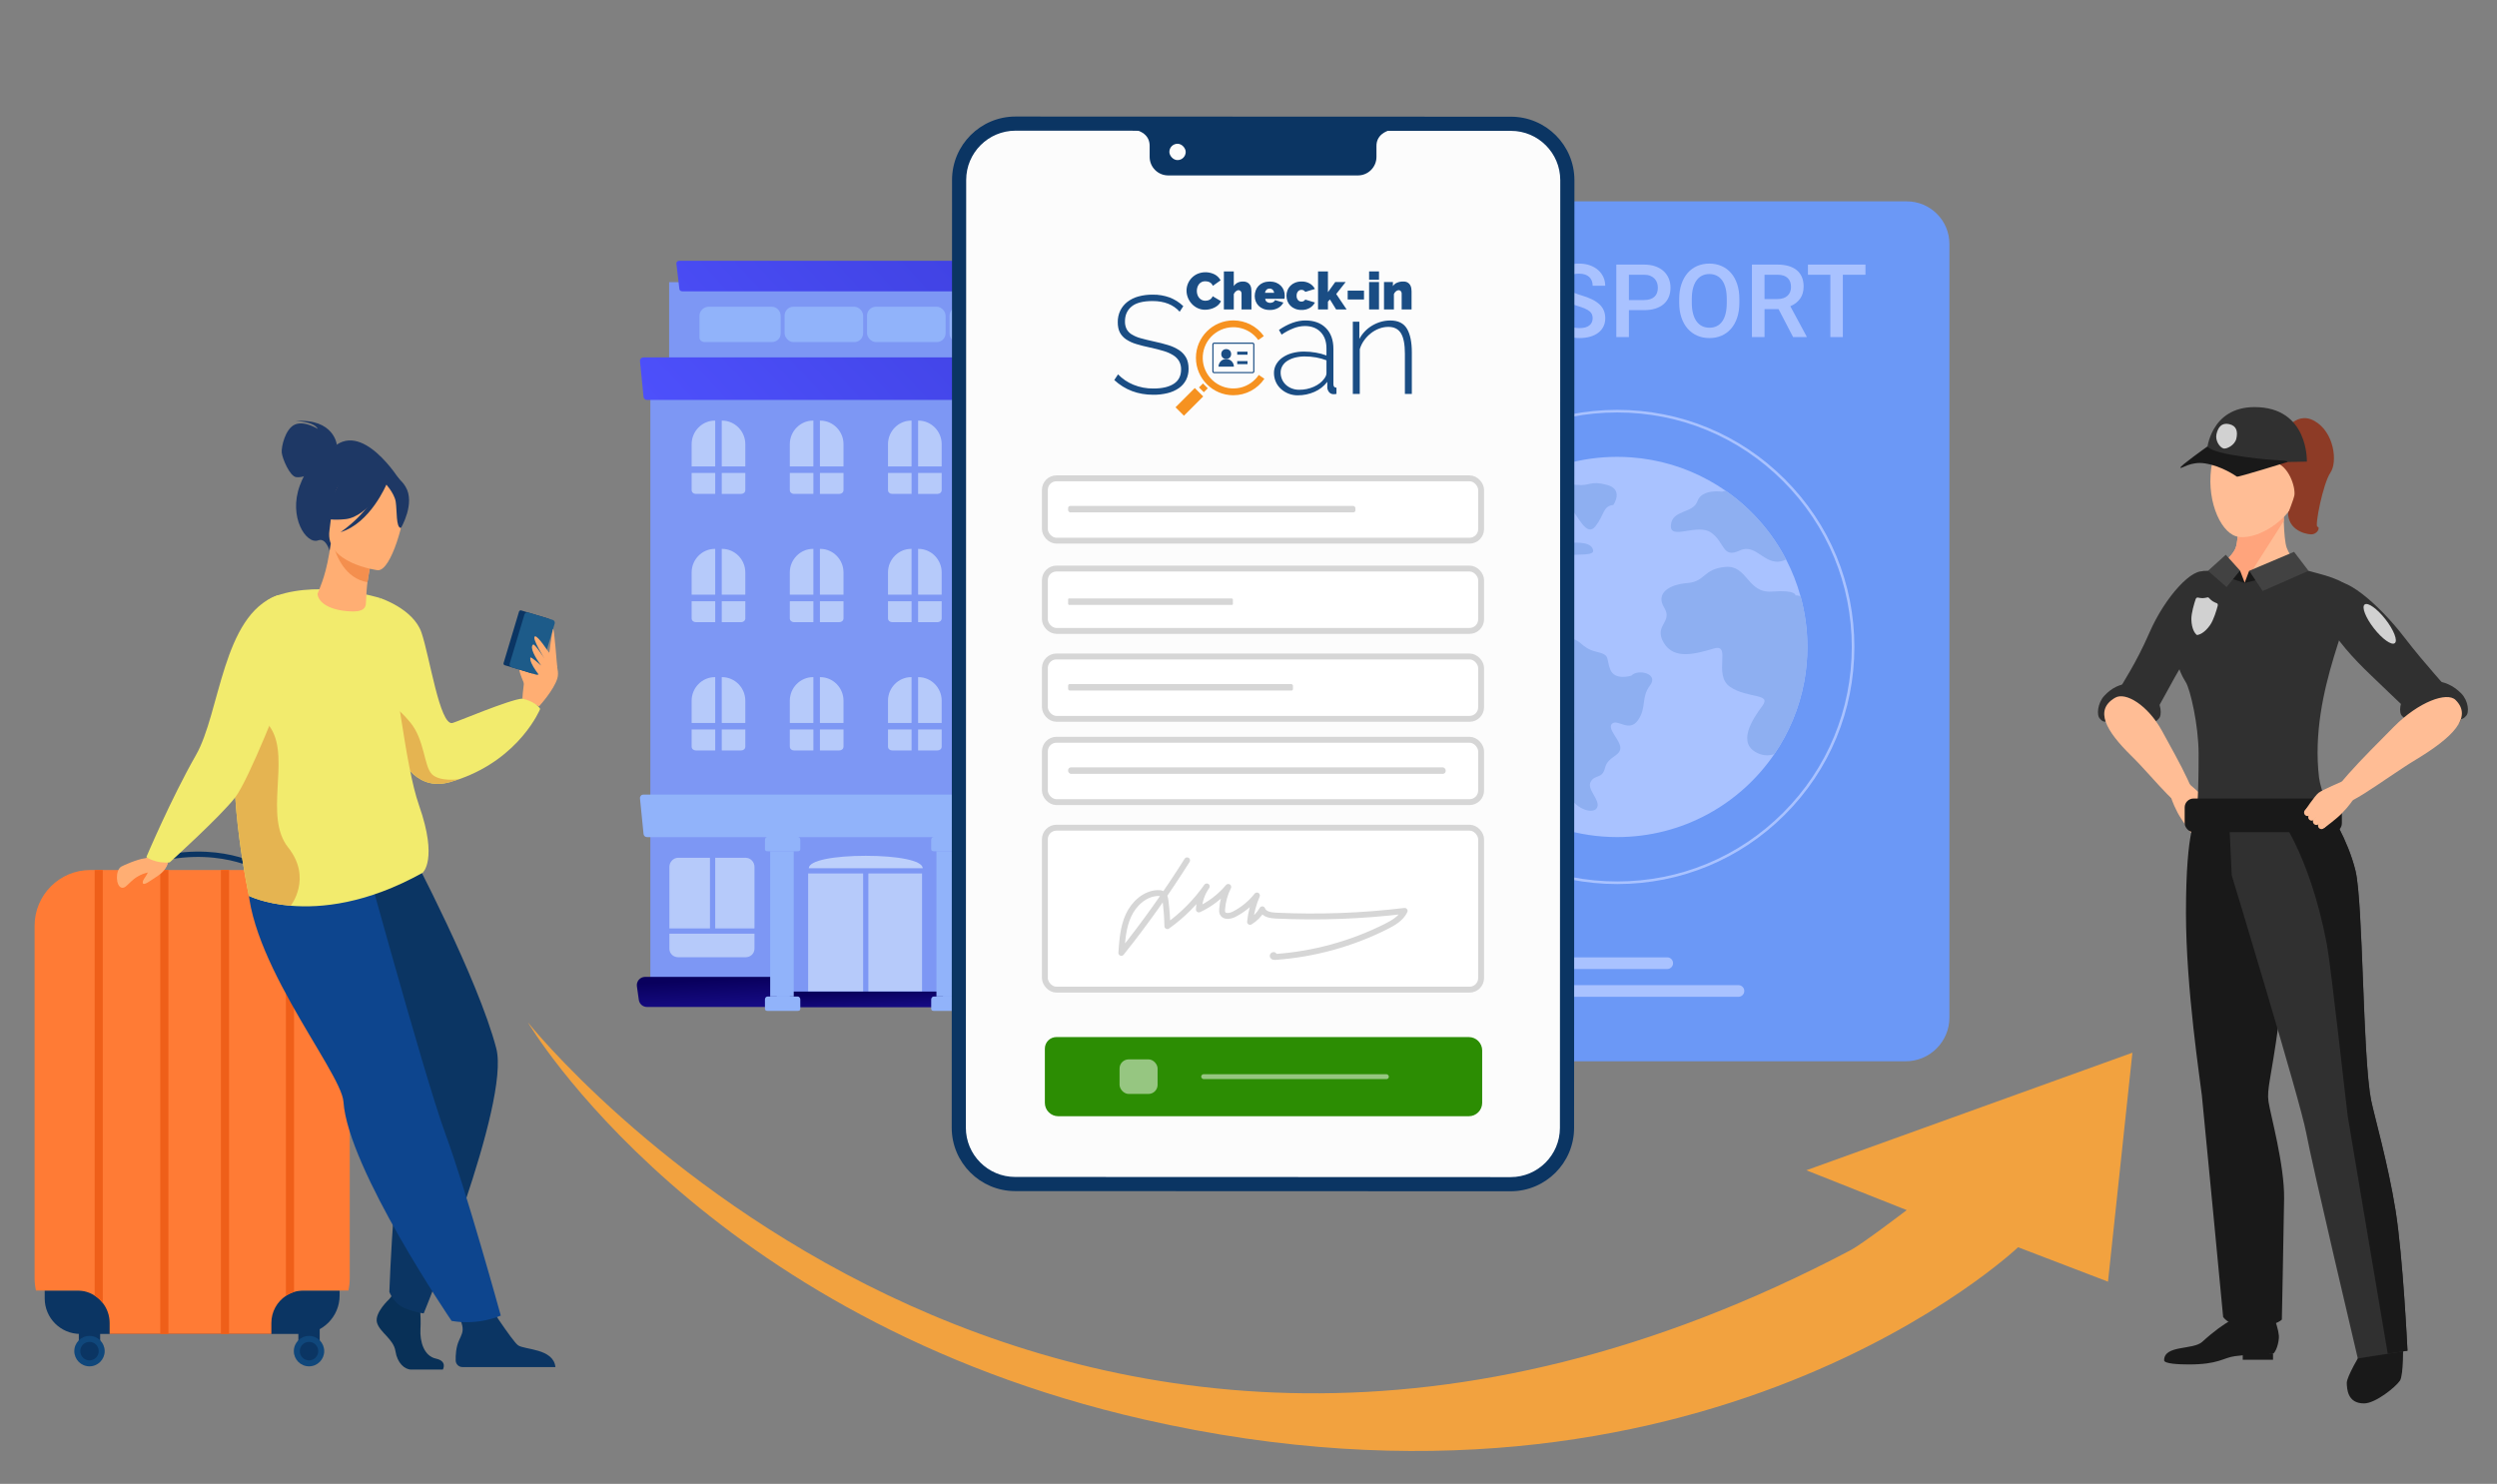 <?xml version="1.0" encoding="UTF-8"?><svg id="Capa_1" xmlns="http://www.w3.org/2000/svg" xmlns:xlink="http://www.w3.org/1999/xlink" viewBox="0 0 424 252"><rect x="0" y="0" width="424" height="252" fill="#808080" stroke="none"/><defs><style>.cls-1{fill:#6b98f6;}.cls-2{fill:#2c8d03;}.cls-3{fill:#083057;}.cls-4,.cls-5{fill:#fff;}.cls-4,.cls-6{stroke:#d6d6d6;}.cls-4,.cls-7{stroke-miterlimit:10;}.cls-8{fill:#91b3fa;}.cls-9{fill:#8eaff1;}.cls-10{fill:#1e3865;}.cls-11{fill:#f2eb6d;}.cls-12{fill:url(#linear-gradient-5);}.cls-13{fill:url(#linear-gradient-4);}.cls-14{fill:url(#linear-gradient-3);}.cls-15{fill:url(#linear-gradient-2);}.cls-16,.cls-17{fill:#bdd0fb;}.cls-18{fill:#1d5b89;}.cls-19{fill:#ff7b35;}.cls-20{fill:url(#linear-gradient);}.cls-5{opacity:.5;}.cls-21{fill:#e5b451;}.cls-22{fill:#10477b;}.cls-23{fill:#ef5f19;}.cls-24{fill:#f2a23f;}.cls-25{fill:#f69220;}.cls-26{fill:#303030;}.cls-27{fill:#8d3b26;}.cls-28{fill:#7d97f4;}.cls-29{fill:#ffae73;}.cls-6{fill:none;stroke-linecap:round;stroke-linejoin:round;}.cls-30{fill:#ffa47c;}.cls-31{fill:#1a4d84;}.cls-17{opacity:.9;}.cls-32{fill:#0d458e;}.cls-33{fill:#424242;}.cls-7{fill:#d6d6d6;stroke:#fff;}.cls-34{fill:#0b3563;}.cls-35{fill:#f48f4e;}.cls-36{fill:#fcfcfc;}.cls-37{fill:#191919;}.cls-38{fill:#a9c2ff;}.cls-39{fill:#d1d1d1;}.cls-40{fill:#ffbd95;}</style><linearGradient id="linear-gradient" x1="167.962" y1="45.082" x2="118.52" y2="90.455" gradientUnits="userSpaceOnUse"><stop offset="0" stop-color="#4042e2"/><stop offset="1" stop-color="#4f52ff"/></linearGradient><linearGradient id="linear-gradient-2" x1="159.329" y1="35.675" x2="109.887" y2="81.048" xlink:href="#linear-gradient"/><linearGradient id="linear-gradient-3" x1="119.932" y1="166.432" x2="120.253" y2="172.813" gradientUnits="userSpaceOnUse"><stop offset="0" stop-color="#09005d"/><stop offset="1" stop-color="#1a0f91"/></linearGradient><linearGradient id="linear-gradient-4" x1="173.806" y1="166.373" x2="174.126" y2="172.723" xlink:href="#linear-gradient-3"/><linearGradient id="linear-gradient-5" x1="147.053" y1="168.415" x2="147.257" y2="172.479" xlink:href="#linear-gradient-3"/></defs><path class="cls-1" d="M218.054,34.195h105.727c3.994,0,7.237,3.243,7.237,7.237v131.376c0,4.1-3.328,7.428-7.428,7.428h-105.535V34.195h0Z"/><path class="cls-38" d="M234.605,52.671v4.575h-2.139v-12.312h4.71c.716,0,1.352.097,1.907.292.555.195,1.024.467,1.408.816.383.35.675.764.875,1.243.2.479.3,1.001.3,1.564,0,.597-.1,1.133-.3,1.607-.2.474-.492.874-.875,1.201-.383.327-.853.578-1.408.752-.555.175-1.191.262-1.907.262h-2.57ZM234.605,50.954h2.57c.411,0,.765-.051,1.061-.152.296-.102.54-.245.731-.431.192-.186.331-.407.419-.664.087-.256.131-.537.131-.841,0-.287-.044-.564-.131-.829-.087-.265-.227-.5-.419-.706-.192-.206-.435-.369-.731-.49-.296-.121-.65-.182-1.061-.182h-2.57v4.296Z"/><path class="cls-38" d="M248.921,54.379h-4.769l-.998,2.867h-2.224l4.651-12.312h1.92l4.659,12.312h-2.232l-1.006-2.867ZM244.752,52.654h3.568l-1.784-5.107-1.784,5.107Z"/><path class="cls-38" d="M259.989,54.075c0-.248-.037-.469-.11-.664-.073-.195-.207-.373-.402-.537-.194-.163-.462-.32-.803-.469-.341-.149-.779-.306-1.315-.469-.586-.175-1.128-.375-1.623-.6-.496-.225-.923-.487-1.281-.786-.358-.299-.638-.643-.841-1.032-.203-.389-.304-.834-.304-1.336,0-.496.106-.953.317-1.37.211-.417.509-.778.892-1.082.383-.304.843-.541,1.378-.71.535-.169,1.127-.254,1.776-.254.693,0,1.316.1,1.869.3.552.2,1.019.472,1.399.816.381.344.672.743.875,1.196.203.454.304.937.304,1.45h-2.131c0-.299-.046-.574-.14-.825-.093-.251-.235-.468-.427-.651-.192-.183-.434-.325-.727-.427-.293-.102-.64-.152-1.04-.152-.378,0-.705.042-.981.127-.276.084-.506.203-.689.355-.183.152-.319.333-.406.541-.087.209-.131.434-.131.676,0,.456.216.837.647,1.142.431.304,1.089.586,1.975.845.693.203,1.294.429,1.801.677.507.248.929.528,1.264.841.335.313.585.665.748,1.057.163.392.245.833.245,1.323,0,.519-.103.985-.309,1.399-.206.414-.499.767-.879,1.057s-.841.513-1.383.668c-.541.155-1.144.233-1.81.233-.592,0-1.175-.08-1.75-.241-.575-.161-1.091-.403-1.548-.727s-.824-.728-1.104-1.214c-.279-.485-.419-1.054-.419-1.708h2.139c0,.389.069.723.207,1.002.138.279.327.507.567.685.24.178.523.307.85.389.327.082.679.123,1.057.123.744,0,1.304-.151,1.678-.452.375-.302.562-.701.562-1.197Z"/><path class="cls-38" d="M270.441,54.075c0-.248-.037-.469-.11-.664-.073-.195-.207-.373-.402-.537-.195-.163-.462-.32-.803-.469-.341-.149-.779-.306-1.315-.469-.586-.175-1.127-.375-1.623-.6-.496-.225-.923-.487-1.281-.786-.358-.299-.638-.643-.841-1.032-.203-.389-.304-.834-.304-1.336,0-.496.106-.953.317-1.37.211-.417.509-.778.892-1.082.383-.304.843-.541,1.378-.71.535-.169,1.127-.254,1.776-.254.693,0,1.316.1,1.869.3.552.2,1.019.472,1.4.816.381.344.672.743.875,1.196.203.454.304.937.304,1.45h-2.131c0-.299-.046-.574-.14-.825-.093-.251-.235-.468-.427-.651-.192-.183-.434-.325-.727-.427-.293-.102-.64-.152-1.04-.152-.378,0-.705.042-.981.127-.276.084-.506.203-.689.355-.183.152-.319.333-.406.541-.087.209-.131.434-.131.676,0,.456.216.837.647,1.142.431.304,1.089.586,1.974.845.693.203,1.294.429,1.801.677.508.248.929.528,1.264.841.335.313.585.665.748,1.057.163.392.245.833.245,1.323,0,.519-.103.985-.309,1.399-.206.414-.499.767-.879,1.057s-.841.513-1.383.668c-.541.155-1.144.233-1.81.233-.592,0-1.175-.08-1.75-.241-.575-.161-1.091-.403-1.548-.727-.457-.324-.824-.728-1.104-1.214-.279-.485-.419-1.054-.419-1.708h2.139c0,.389.069.723.207,1.002.138.279.327.507.566.685.239.178.523.307.85.389.327.082.679.123,1.057.123.744,0,1.304-.151,1.679-.452.375-.302.562-.701.562-1.197Z"/><path class="cls-38" d="M276.597,52.671v4.575h-2.139v-12.312h4.71c.716,0,1.351.097,1.907.292.555.195,1.024.467,1.408.816.383.35.675.764.875,1.243.2.479.3,1.001.3,1.564,0,.597-.1,1.133-.3,1.607-.2.474-.492.874-.875,1.201-.384.327-.853.578-1.408.752-.555.175-1.191.262-1.907.262h-2.571ZM276.597,50.954h2.571c.411,0,.765-.051,1.061-.152.296-.102.54-.245.731-.431.192-.186.331-.407.419-.664.087-.256.131-.537.131-.841,0-.287-.044-.564-.131-.829-.087-.265-.227-.5-.419-.706-.192-.206-.436-.369-.731-.49-.296-.121-.65-.182-1.061-.182h-2.571v4.296Z"/><path class="cls-38" d="M295.352,51.411c0,.936-.123,1.774-.368,2.516-.245.741-.591,1.37-1.036,1.886-.445.516-.981.912-1.607,1.188-.626.276-1.319.414-2.08.414-.755,0-1.446-.138-2.072-.414-.626-.276-1.166-.672-1.619-1.188-.454-.516-.806-1.144-1.057-1.886-.251-.741-.376-1.58-.376-2.516v-.626c0-.936.125-1.776.376-2.52.251-.744.6-1.375,1.049-1.894.448-.519.985-.916,1.611-1.192.626-.276,1.316-.414,2.072-.414.761,0,1.456.138,2.084.414.628.276,1.167.674,1.615,1.192.448.519.795,1.15,1.04,1.894.245.744.368,1.584.368,2.52v.626ZM293.212,50.768c0-.688-.066-1.295-.199-1.822-.132-.527-.326-.968-.579-1.323-.254-.355-.565-.624-.934-.808-.369-.183-.788-.275-1.256-.275-.457,0-.868.092-1.235.275-.366.183-.678.452-.934.808-.257.355-.454.796-.592,1.323-.138.527-.207,1.134-.207,1.822v.643c0,.688.069,1.297.207,1.826.138.53.337.974.596,1.332.259.358.574.629.943.812.369.183.782.275,1.239.275.947,0,1.676-.361,2.186-1.082.51-.721.765-1.776.765-3.162v-.643Z"/><path class="cls-38" d="M302.007,52.502h-2.384v4.744h-2.139v-12.312h4.329c.705,0,1.333.08,1.886.241.552.161,1.019.397,1.399.71.38.313.669.701.867,1.163.197.462.296.998.296,1.606,0,.823-.199,1.512-.596,2.068-.398.555-.951.982-1.662,1.281l2.765,5.133v.11h-2.292l-2.469-4.744ZM299.622,50.785h2.199c.383,0,.719-.051,1.006-.152.287-.102.527-.242.719-.423s.335-.395.431-.643c.096-.248.144-.521.144-.82,0-.316-.045-.602-.135-.858-.09-.257-.228-.476-.414-.66-.186-.183-.424-.324-.715-.423-.29-.098-.638-.148-1.044-.148h-2.19v4.127Z"/><path class="cls-38" d="M316.762,46.659h-3.839v10.587h-2.122v-10.587h-3.805v-1.725h9.767v1.725Z"/><path class="cls-38" d="M283.102,164.565h-16.976c-.547,0-.99-.443-.99-.99h0c0-.547.443-.99.99-.99h16.976c.547,0,.99.443.99.99h0c0,.547-.443.99-.99.99Z"/><path class="cls-38" d="M295.198,169.284h-41.169c-.547,0-.99-.443-.99-.99h0c0-.547.443-.99.99-.99h41.169c.547,0,.99.443.99.99h0c0,.547-.443.99-.99.99Z"/><path class="cls-38" d="M274.614,150.138c-10.756,0-20.867-4.188-28.473-11.794-7.605-7.605-11.794-17.717-11.794-28.473s4.188-20.867,11.794-28.473c7.605-7.605,17.717-11.794,28.473-11.794s20.868,4.188,28.473,11.794c7.605,7.606,11.794,17.717,11.794,28.473s-4.188,20.868-11.794,28.473c-7.605,7.606-17.717,11.794-28.473,11.794ZM274.614,70.047c-10.637,0-20.638,4.142-28.16,11.664-7.522,7.522-11.664,17.522-11.664,28.16s4.142,20.638,11.664,28.16c7.522,7.522,17.522,11.664,28.16,11.664s20.638-4.142,28.16-11.664c7.522-7.522,11.664-17.522,11.664-28.16s-4.142-20.638-11.664-28.16c-7.522-7.522-17.522-11.664-28.16-11.664Z"/><path class="cls-38" d="M306.9,109.872c0,1.984-.179,3.928-.522,5.816-.825,4.529-2.593,8.727-5.096,12.387-5.814,8.503-15.59,14.084-26.669,14.084-13.179,0-24.514-7.895-29.531-19.215-.662-1.491-1.214-3.042-1.644-4.643-.726-2.686-1.113-5.513-1.113-8.428,0-2.358.253-4.658.733-6.87.005-.026.011-.05.016-.076,1.342-6.12,4.419-11.588,8.69-15.865,1.211-1.214,2.519-2.332,3.912-3.342.664-.482,1.348-.939,2.049-1.369,4.912-3.023,10.695-4.765,16.888-4.765.821,0,1.635.03,2.44.092,1.137.084,2.256.227,3.356.427,4.632.839,8.917,2.667,12.634,5.257h.002c2.316,1.612,4.41,3.519,6.228,5.669.955,1.129,1.834,2.324,2.628,3.579.494.781.957,1.583,1.385,2.408,1.029,1.981,1.857,4.083,2.461,6.278.75,2.731,1.152,5.609,1.152,8.579Z"/><path class="cls-9" d="M263.645,95.419c-1.288,2.04.538,5.584-3.327,4.617-3.865-.966-6.228-1.396-6.442.75-.216,2.148,2.899,2.148,2.899,4.403,0,2.255-1.396,3-3.543,1.929-2.148-1.071-2.765-2.628-5.262-1.662-2.496.966-3.946.322-4.509-1.611-.1-.34-.238-.615-.401-.845.005-.026.011-.05.016-.076,1.342-6.12,4.419-11.588,8.69-15.865,1.211-1.214,2.519-2.332,3.912-3.342.664-.482,1.348-.939,2.049-1.369,1.007.037,2.21.419,3.236,1.688,2.255,2.793,3.757,1.396,3.221,4.617-.538,3.221.322,3.651,2.147,3.543,1.825-.108,3.973-.108,4.187,1.288.214,1.396-5.584-.108-6.872,1.933Z"/><path class="cls-9" d="M277.012,114.745s-2.845.913-3.597-1.074c-.752-1.986.107-2.416-2.416-3.006-2.523-.59-2.738-2.308-4.348-2.094-1.61.215-.805.859-2.684,2.255-1.879,1.396-3.597.751-3.543,3.328.054,2.577,2.845,2.98,3.409,4.67.564,1.691-.403,2.416.805,3.704,1.208,1.288,3.463.725,2.416,2.496-1.047,1.772-2.657,3.141-1.852,5.878.805,2.738.242,2.899,1.611,4.831,1.369,1.933,4.026,2.577,4.429,1.288.403-1.288-1.852-2.979-1.127-4.268.725-1.288,1.933-.403,2.416-2.335.483-1.933,2.443-1.933,2.604-3.275.161-1.342-2.362-3.382-1.396-4.241.966-.859,2.899,1.557,4.402-.591,1.503-2.147.483-3.865,2.04-5.905,1.557-2.04-2.094-2.845-3.167-1.664Z"/><path class="cls-9" d="M306.9,109.872c0,1.984-.179,3.928-.522,5.816-.825,4.529-2.593,8.727-5.096,12.387-.854.28-1.725.274-2.582-.069-4.026-1.61-1.047-5.959.564-8.133,1.611-2.174-2.496-1.208-5.476-3.221-2.979-2.013.322-7.409-2.738-6.523-3.06.886-6.764,2.013-8.536-.966-1.772-2.98,1.611-3.463.081-5.959s.886-3.946,3.946-4.187c3.06-.242,2.657-2.416,6.442-2.738,3.785-.322,3.704,4.509,7.892,4.187,4.187-.322,3.999.644,3.999.644.301-.008.594.055.875.184.75,2.731,1.152,5.609,1.152,8.579Z"/><path class="cls-9" d="M303.288,95.015c-3.482,1.694-4.88-2.913-7.856-1.528-3,1.396-2.475-1.288-4.836-3.007-2.363-1.717-7.086,1.396-6.872-1.288.214-2.683,3.757-1.933,4.509-4.079.752-2.147,4.187-1.611,4.187-1.611.195-.074.404-.122.625-.142,0,0,0-.002.002,0,2.316,1.612,4.41,3.519,6.228,5.669.955,1.129,1.834,2.324,2.628,3.579.494.781.957,1.583,1.385,2.408Z"/><path class="cls-9" d="M273.952,85.756s1.825-2.633-1.074-3.41c-2.899-.777-2.845.24-5.1,0-2.255-.24-3.141,1.505-1.449,3.41,1.691,1.906,3.06,5.563,4.59,3.614,1.53-1.95,1.235-3.426,3.033-3.614Z"/><path class="cls-26" d="M358.95,121.751c1.559-1.699,3.684-1.699,5.244,0,.65.676,1.532,1.123,2.132.559l.241-.26c.602-.55.411-2.633-.728-3.87-2.538-2.765-5.996-2.765-8.534,0-1.139,1.237-1.33,3.32-.728,3.87.08.087.161.173.241.26.6.565,1.482.117,2.132-.559Z"/><path class="cls-40" d="M372.7,141.455l.003-.001c.287-.152.398-.51.247-.797l-1.179-2.238c-.152-.289-.513-.4-.803-.247l-.003.002c-.287.152-.398.511-.247.797l1.179,2.238c.152.289.513.4.802.247Z"/><path class="cls-40" d="M373.731,141.032l.003-.001c.287-.152.398-.51.247-.797l-1.179-2.238c-.152-.289-.513-.4-.803-.247l-.003.001c-.287.152-.398.511-.247.797l1.179,2.238c.152.289.513.4.802.247Z"/><path class="cls-40" d="M374.71,140.561l.003-.001c.287-.152.398-.51.247-.797l-1.179-2.238c-.152-.289-.514-.4-.803-.247l-.003.001c-.287.152-.398.51-.247.797l1.18,2.238c.152.289.513.4.802.247Z"/><path class="cls-40" d="M375.61,140.017l.003-.001c.287-.152.398-.51.247-.797l-1.179-2.238c-.152-.289-.514-.4-.803-.247l-.003.002c-.287.152-.398.51-.247.797l1.179,2.238c.153.289.514.4.803.247Z"/><path class="cls-40" d="M371.199,132.683s2.864,2.394,3.331,3.065c.467.67,1.393,3.726,1.393,3.726,0,0-1.396-.361-1.992.067-.596.427-2.032,1.671-2.032,1.671,0,0-1.513-2.02-2.116-3.162-.933-1.766-1.191-2.853-1.191-2.853l2.607-2.513Z"/><path class="cls-27" d="M387.445,73.965s2.177-4.376,5.556-2.477c3.378,1.899,3.955,6.987,2.709,8.795-1.247,1.808-2.702,9.148-2.198,9.181.504.033.047,1.312-1.089,1.283-1.135-.029-4.42-.905-3.838-4.526.582-3.621-.693-6.203-.693-6.203l-.447-6.053Z"/><path class="cls-26" d="M374.472,97.142c-2.032-.98-6.807,4.141-9.487,10.298-4.659,10.702-8.513,11.985-4.586,14.676,4.869,3.337,5.392-1.673,10.71-10.164,4.157-6.639,7.572-12.782,3.364-14.81Z"/><path class="cls-26" d="M399.159,100.251c-.838-1.883-5.176-2.718-7.163-3.308-2.03-.603-8.034-.809-8.034-.809,0,0-7.726.897-9.783.821-.869-.032-2.316,3.893-2.652,4.783-1.881,4.999-3.352,9.425-.372,14.12.759,1.197,2.177,7.299,2.177,12.186,0,2.035.023,9.856-.75,13.731,4.735,0,6.645.457,11.38.457h13.259c-1.464-3.807-3.192-8.14-3.435-10.161-1.789-14.91,6.641-28.974,5.374-31.821Z"/><path class="cls-40" d="M388.303,93.059c-.609-1.578-.548-7.525-.548-7.525h-7.587s.061,5.947-.548,7.525c-.609,1.578-3.025,3.486-3.025,3.486l4.538,2.378,9.098-2.79s-1.319-1.497-1.928-3.075Z"/><path class="cls-30" d="M387.793,88.476c-.052-1.586-.039-2.942-.039-2.942h-7.588s.061,5.947-.548,7.525c-.609,1.578-3.692,3.884-3.692,3.884l5.205,1.981,6.661-10.444 0-.004Z"/><path class="cls-40" d="M390.638,83.148c-1.734,5.686-8.031,8.813-10.943,7.93-2.834-.859-5.255-6.673-4.046-12.578,1.192-5.823,5.757-8.469,10.066-7.162,4.309,1.306,6.657,6.124,4.923,11.81Z"/><path class="cls-27" d="M380.748,74.761c.414,1.716,1.894,2.926,5.402,3.701,2.512.555,3.667,4.293,3.444,5.681-.085.531-1.05,3.009-1.05,3.009,0,0,6.181-4.489,2.216-11.861-3.965-7.372-10.471-4.395-10.592-3.882-.121.513.38,2.525.579,3.352Z"/><path class="cls-27" d="M382.389,73.604s-.334,2.438-2.484,2.639c-2.151.201-4.397,1.656-4.397,1.656,0,0,.395-5.835,4.661-6.49s2.22,2.195,2.22,2.195Z"/><polygon class="cls-37" points="380.366 96.902 381.187 99.041 376.921 97.595 380.366 96.902"/><polygon class="cls-37" points="381.128 99.021 381.918 96.943 384.372 98.195 381.128 99.021"/><polygon class="cls-33" points="381.918 96.943 384.213 100.37 391.995 96.943 389.538 93.716 381.918 96.943"/><polygon class="cls-33" points="374.923 96.943 377.947 94.215 380.366 96.902 378.081 99.699 374.923 96.943"/><path class="cls-26" d="M395.785,99.052c1.992-1.606,7.961,3.322,12.448,9.147,7.8,10.125,12.034,12.098,8.736,15.22-2.993,2.833-6.377-1.132-14.35-8.718-6.233-5.931-10.96-12.324-6.834-15.649Z"/><path class="cls-37" d="M400.774,229.979s-2.315,3.869-2.282,4.888c.031.954.086,3.504,2.965,3.47,1.905-.022,5.279-2.716,6.059-3.856.64-.936.54-6.239.54-6.239l-7.282,1.737Z"/><rect class="cls-37" x="380.827" y="229.967" width="5.143" height=".957" transform="translate(766.796 460.891) rotate(180)"/><path class="cls-37" d="M385.767,223.227c.673.941,1.129,2.762,1.196,3.6.08,1.01-.524,3.14-1.19,3.14-1.944,0-4.269.079-6.274.348-2.006.269-2.755,1.419-7.884,1.407-1.497-.003-4.137-.093-4.137-.704,0-2.648,4.92-1.707,6.481-3.142,3.949-3.63,6.58-4.507,6.58-4.507,0,0,5.089-.336,5.227-.142Z"/><path class="cls-37" d="M382.577,138.179s8.256,8.228,8.634,11.814c.377,3.586-3.099,15.064-4.328,24.092-1.23,9.028-1.991,10.853-1.684,12.985.307,2.131,2.734,10.76,2.651,16.514-.098,6.705-.382,20.516-.382,20.516,0,0-1.158,1.332-5.789,1.31-2.982-.014-4.18-1.738-4.18-1.738,0,0-3.237-34.094-3.614-37.636-.244-2.291-2.7-18.094-2.7-30.999,0-14.996,1.804-15.717,1.802-17.432l9.59.574Z"/><path class="cls-26" d="M395.433,137.605s3.229,4.886,4.539,10.277c1.31,5.391,1.203,31.404,2.664,39.031.501,2.617,2.863,10.703,4.134,18.629,1.271,7.926,2.03,23.844,2.03,23.844l-8.435,1.314s-7.815-33.111-8.772-38.358c-.956-5.247-12.634-43.688-12.634-43.688l-.516-11.048h16.989Z"/><path class="cls-37" d="M395.117,160.406c.684,3.609,3.342,27.834,3.545,29.206.198,1.34,6.497,38.575,6.789,40.295l3.351-.522s-.759-15.918-2.03-23.844c-1.271-7.926-3.586-16.021-4.134-18.629-1.461-6.941-1.355-33.64-2.664-39.031-1.31-5.391-4.539-10.277-4.539-10.277l-8.915.27s5.591,6.665,8.599,22.531Z"/><path class="cls-40" d="M359.182,118.481c1.754-1.003,5.53,1.252,7.956,5.685,2.796,5.109,6.957,12.352,5.359,13.185-2.181,1.137-6.316-4.796-10.579-8.98-4.318-4.239-6.37-7.813-2.737-9.889Z"/><rect class="cls-37" x="370.968" y="135.611" width="26.692" height="5.715" rx="1.514" ry="1.514" transform="translate(768.627 276.937) rotate(180)"/><path class="cls-26" d="M391.715,78.395s.331-9.258-8.881-9.258c-7.54 0-8.089,7.306-8.089,7.306,0,0,4.25,2.224,9.847,2.099s7.122-.147,7.122-.147Z"/><path class="cls-37" d="M388.437,78.459s-8.384,2.608-8.594,2.491c-.21-.117-2.49-1.778-5.414-2.249-2.466-.398-4.049.982-4.193.732-.144-.25,4.578-3.596,4.578-3.596,0,0,.46.776,4.188,1.418,6.729,1.159,9.377.744,9.436,1.203Z"/><path class="cls-39" d="M379.745,74.475c-.256,1.145-1.663,1.806-2.151,1.697-.638-.142-1.48-1.303-1.224-2.448s.869-1.982,2.151-1.697c1.298.289,1.48,1.303,1.224,2.448Z"/><path class="cls-39" d="M372.829,101.764c.064-.19.217-.312.357-.283.193.04.472.09.723.1.327.013.756-.08.955-.128.069-.017.135.003.184.055.139.149.446.462.726.631.215.129.476.241.659.313.133.052.194.238.142.432-.193.724-.683,2.401-1.297,3.279-.981,1.4-1.882,1.636-2.153,1.676-.055.008-.107-.008-.148-.044-.205-.182-.827-.873-.874-2.58-.029-1.07.486-2.739.725-3.45Z"/><path class="cls-39" d="M405.067,105.183c1.413,1.812,2.118,3.622,1.574,4.044-.543.421-2.129-.706-3.542-2.518-1.413-1.812-2.118-3.622-1.574-4.044.543-.421,2.129.707,3.542,2.518Z"/><path class="cls-26" d="M410.474,121.323c1.685-1.699,3.981-1.699,5.667,0,.702.676,1.656,1.123,2.304.559.087-.087.173-.173.26-.26.65-.55.444-2.633-.787-3.869-2.742-2.766-6.48-2.766-9.222,0-1.231,1.237-1.437,3.32-.787,3.869.087.087.173.173.26.26.649.565,1.602.117,2.304-.559Z"/><path class="cls-40" d="M416.962,118.873c-1.437-1.419-6.243.272-10.489,4.569-4.893,4.953-12.035,11.935-10.696,13.141,1.829,1.647,8.436-3.932,14.498-7.605,6.14-3.72,9.663-7.166,6.687-10.105Z"/><path class="cls-40" d="M393.782,140.641l-.002-.002c-.23-.228-.233-.604-.005-.834l1.779-1.802c.23-.233.608-.235.84-.005l.002.002c.23.228.232.604.005.834l-1.779,1.801c-.23.233-.608.235-.84.005Z"/><path class="cls-40" d="M392.918,139.939l-.002-.002c-.23-.228-.233-.603-.005-.834l1.779-1.801c.23-.232.608-.235.84-.005l.002.002c.231.228.233.604.005.834l-1.779,1.801c-.23.233-.608.235-.84.005Z"/><path class="cls-40" d="M392.119,139.205l-.002-.002c-.231-.228-.233-.603-.005-.834l1.779-1.801c.23-.232.608-.235.84-.005l.002.002c.23.228.233.604.005.834l-1.779,1.801c-.23.233-.608.235-.84.005Z"/><path class="cls-40" d="M391.415,138.425l-.002-.002c-.23-.228-.232-.604-.005-.834l1.779-1.802c.23-.232.608-.234.84-.005l.002.002c.23.228.232.603.005.834l-1.779,1.801c-.23.233-.608.235-.84.005Z"/><path class="cls-40" d="M397.769,132.68s-3.437,1.464-4.079,1.971c-.642.506-2.416,3.164-2.416,3.164,0,0,1.441.058,1.887.639s1.459,2.186,1.459,2.186c0,0,2.035-1.496,2.944-2.415,1.407-1.421,1.97-2.386,1.97-2.386l-1.764-3.159Z"/><rect class="cls-28" x="113.62" y="47.918" width="63.841" height="23.562"/><path class="cls-28" d="M180.464,62.543c-.015-.505-.297-.982-.78-1.319-.483-.337-1.124-.503-1.77-.46l-65.296,4.4c-1.214.082-2.184.872-2.184,1.82v102.114c0,1.009,1.127,1.751,2.424,1.751h68.375c.632,0,1.238-.16,1.68-.512.442-.352.683-.808.668-1.3l-3.117-106.495Z"/><path class="cls-8" d="M184.768,134.941h-75.52c-.164,0-.32.069-.43.191-.11.122-.164.284-.147.447l.606,6.063c.03.297.279.523.578.523h74.914c.321,0,.581-.26.581-.581v-6.063c0-.321-.26-.581-.581-.581Z"/><path class="cls-20" d="M184.768,60.699h-75.52c-.164,0-.32.069-.43.191-.11.122-.164.284-.147.447l.606,6.063c.03.297.279.523.578.523h74.914c.321,0,.581-.26.581-.581v-6.063c0-.321-.26-.581-.581-.581Z"/><path class="cls-15" d="M178.898,44.287h-63.56c-.138,0-.27.05-.362.137-.093.087-.138.204-.124.321l.51,4.353c.025.213.235.375.486.375h63.05c.27,0,.489-.187.489-.417v-4.353c0-.23-.219-.417-.489-.417Z"/><path class="cls-14" d="M109.535,165.903c-.406,0-.791.176-1.057.482-.266.306-.387.712-.33,1.114l.323,2.307c.097.692.689,1.207,1.388,1.207h22.149l-.28-5.109h-22.193Z"/><path class="cls-13" d="M185.538,166.385c-.266-.306-.652-.482-1.057-.482h-22.193l-.28,5.109h22.149c.699,0,1.291-.515,1.388-1.207l.323-2.307c.056-.402-.064-.808-.33-1.114Z"/><path class="cls-17" d="M121.446,71.431h-.056c-2.179,0-3.945,1.815-3.945,3.994v3.785h4.001v-7.78Z"/><path class="cls-17" d="M117.445,80.322v2.901c0,.389.315.655.704.655h3.297v-3.557h-4.001Z"/><path class="cls-17" d="M122.613,71.431h-.056v7.78h4.001v-3.785c0-2.179-1.766-3.994-3.945-3.994Z"/><path class="cls-17" d="M122.557,83.879h3.297c.389,0,.704-.266.704-.655v-2.901h-4.001v3.557Z"/><path class="cls-17" d="M138.117,71.431h-.056c-2.179,0-3.946,1.815-3.946,3.994v3.785h4.001v-7.78Z"/><path class="cls-17" d="M134.116,80.322v2.901c0,.389.315.655.704.655h3.297v-3.557h-4.001Z"/><path class="cls-17" d="M139.284,71.431h-.056v7.78h4.001v-3.785c0-2.179-1.766-3.994-3.945-3.994Z"/><path class="cls-17" d="M139.228,83.879h3.297c.389,0,.704-.266.704-.655v-2.901h-4.001v3.557Z"/><path class="cls-17" d="M154.788,71.431h-.056c-2.179,0-3.945,1.815-3.945,3.994v3.785h4.001v-7.78Z"/><path class="cls-17" d="M150.787,80.322v2.901c0,.389.315.655.704.655h3.297v-3.557h-4.001Z"/><path class="cls-17" d="M155.955,71.431h-.056v7.78h4.001v-3.785c0-2.179-1.766-3.994-3.945-3.994Z"/><path class="cls-17" d="M155.899,83.879h3.297c.389,0,.704-.266.704-.655v-2.901h-4.001v3.557Z"/><path class="cls-17" d="M171.459,71.431h-.056c-2.179,0-3.945,1.815-3.945,3.994v3.785h4.001v-7.78Z"/><path class="cls-17" d="M167.458,80.322v2.901c0,.389.315.655.704.655h3.297v-3.557h-4.001Z"/><path class="cls-17" d="M172.626,71.431h-.056v7.78h4.001v-3.785c0-2.179-1.766-3.994-3.945-3.994Z"/><path class="cls-17" d="M172.57,83.879h3.297c.389,0,.704-.266.704-.655v-2.901h-4.001v3.557Z"/><path class="cls-17" d="M121.446,93.214h-.056c-2.179,0-3.945,1.815-3.945,3.994v3.785h4.001v-7.78Z"/><path class="cls-17" d="M117.445,102.106v2.901c0,.389.315.655.704.655h3.297v-3.557h-4.001Z"/><path class="cls-17" d="M122.613,93.214h-.056v7.78h4.001v-3.785c0-2.179-1.766-3.994-3.945-3.994Z"/><path class="cls-17" d="M122.557,105.662h3.297c.389,0,.704-.266.704-.655v-2.901h-4.001v3.557Z"/><path class="cls-17" d="M138.117,93.214h-.056c-2.179,0-3.946,1.815-3.946,3.994v3.785h4.001v-7.78Z"/><path class="cls-17" d="M134.116,102.106v2.901c0,.389.315.655.704.655h3.297v-3.557h-4.001Z"/><path class="cls-17" d="M139.284,93.214h-.056v7.78h4.001v-3.785c0-2.179-1.766-3.994-3.945-3.994Z"/><path class="cls-17" d="M139.228,105.662h3.297c.389,0,.704-.266.704-.655v-2.901h-4.001v3.557Z"/><path class="cls-17" d="M154.788,93.214h-.056c-2.179,0-3.945,1.815-3.945,3.994v3.785h4.001v-7.78Z"/><path class="cls-17" d="M150.787,102.106v2.901c0,.389.315.655.704.655h3.297v-3.557h-4.001Z"/><path class="cls-17" d="M155.955,93.214h-.056v7.78h4.001v-3.785c0-2.179-1.766-3.994-3.945-3.994Z"/><path class="cls-17" d="M155.899,105.662h3.297c.389,0,.704-.266.704-.655v-2.901h-4.001v3.557Z"/><path class="cls-17" d="M171.459,93.214h-.056c-2.179,0-3.945,1.815-3.945,3.994v3.785h4.001v-7.78Z"/><path class="cls-17" d="M167.458,102.106v2.901c0,.389.315.655.704.655h3.297v-3.557h-4.001Z"/><path class="cls-17" d="M172.626,93.214h-.056v7.78h4.001v-3.785c0-2.179-1.766-3.994-3.945-3.994Z"/><path class="cls-17" d="M172.57,105.662h3.297c.389,0,.704-.266.704-.655v-2.901h-4.001v3.557Z"/><path class="cls-17" d="M121.446,114.998h-.056c-2.179,0-3.945,1.815-3.945,3.994v3.785h4.001v-7.78Z"/><path class="cls-17" d="M117.445,123.889v2.901c0,.389.315.655.704.655h3.297v-3.557h-4.001Z"/><path class="cls-17" d="M122.613,114.998h-.056v7.78h4.001v-3.785c0-2.179-1.766-3.994-3.945-3.994Z"/><path class="cls-17" d="M122.557,127.446h3.297c.389,0,.704-.266.704-.655v-2.901h-4.001v3.557Z"/><path class="cls-17" d="M138.117,114.998h-.056c-2.179,0-3.946,1.815-3.946,3.994v3.785h4.001v-7.78Z"/><path class="cls-17" d="M134.116,123.889v2.901c0,.389.315.655.704.655h3.297v-3.557h-4.001Z"/><path class="cls-17" d="M139.284,114.998h-.056v7.78h4.001v-3.785c0-2.179-1.766-3.994-3.945-3.994Z"/><path class="cls-17" d="M139.228,127.446h3.297c.389,0,.704-.266.704-.655v-2.901h-4.001v3.557Z"/><path class="cls-17" d="M154.788,114.998h-.056c-2.179,0-3.945,1.815-3.945,3.994v3.785h4.001v-7.78Z"/><path class="cls-17" d="M150.787,123.889v2.901c0,.389.315.655.704.655h3.297v-3.557h-4.001Z"/><path class="cls-17" d="M155.955,114.998h-.056v7.78h4.001v-3.785c0-2.179-1.766-3.994-3.945-3.994Z"/><path class="cls-17" d="M155.899,127.446h3.297c.389,0,.704-.266.704-.655v-2.901h-4.001v3.557Z"/><path class="cls-17" d="M171.459,114.998h-.056c-2.179,0-3.945,1.815-3.945,3.994v3.785h4.001v-7.78Z"/><path class="cls-17" d="M167.458,123.889v2.901c0,.389.315.655.704.655h3.297v-3.557h-4.001Z"/><path class="cls-17" d="M172.626,114.998h-.056v7.78h4.001v-3.785c0-2.179-1.766-3.994-3.945-3.994Z"/><path class="cls-17" d="M172.57,127.446h3.297c.389,0,.704-.266.704-.655v-2.901h-4.001v3.557Z"/><rect class="cls-8" x="147.23" y="52.092" width="13.337" height="6.002" rx="1.5" ry="1.5"/><rect class="cls-8" x="133.226" y="52.092" width="13.337" height="6.002" rx="1.5" ry="1.5"/><path class="cls-8" d="M131.059,52.092h-10.725c-.798,0-1.556.696-1.556,1.494v3.779c0,.43.459.729.889.729h11.392c.829,0,1.5-.623,1.5-1.451v-3.001c0-.829-.672-1.549-1.5-1.549Z"/><path class="cls-8" d="M174.349,52.092h-11.614c-.829,0-1.5.721-1.5,1.549v3.001c0,.829.672,1.451,1.5,1.451h11.614c.43,0,.667-.299.667-.729v-4.446c0-.43-.237-.827-.667-.827Z"/><path class="cls-17" d="M120.556,145.673h-5.39c-.829,0-1.5.721-1.5,1.549v10.454h6.891v-12.003Z"/><path class="cls-17" d="M126.614,145.673h-5.168v12.003h6.668v-10.454c0-.829-.672-1.549-1.5-1.549Z"/><path class="cls-17" d="M113.666,161.115c0,.829.672,1.451,1.5,1.451h11.447c.829,0,1.5-.623,1.5-1.451v-2.55h-14.448v2.55Z"/><path class="cls-17" d="M172.348,145.673h-5.39c-.829,0-1.5.721-1.5,1.549v10.454h6.891v-12.003Z"/><path class="cls-17" d="M178.405,145.673h-5.168v12.003h6.668v-10.454c0-.829-.672-1.549-1.5-1.549Z"/><path class="cls-17" d="M165.457,161.115c0,.829.672,1.451,1.5,1.451h11.447c.829,0,1.5-.623,1.5-1.451v-2.55h-14.448v2.55Z"/><rect class="cls-12" x="134.116" y="168.394" width="26.007" height="2.667"/><rect class="cls-8" x="130.781" y="144.561" width="4.001" height="24.673"/><path class="cls-8" d="M135.449,142.116h-5.112c-.246,0-.445.255-.445.508v1.608c0,.254.199.329.445.329h5.112c.246,0,.445-.076.445-.329v-1.608c0-.254-.199-.508-.445-.508Z"/><path class="cls-8" d="M135.449,169.235h-5.112c-.246,0-.445.237-.445.491v1.608c0,.254.199.347.445.347h5.112c.246,0,.445-.093.445-.347v-1.608c0-.254-.199-.491-.445-.491Z"/><rect class="cls-8" x="159.011" y="144.561" width="4.001" height="24.673"/><path class="cls-8" d="M163.679,142.116h-5.112c-.246,0-.445.255-.445.508v1.608c0,.254.199.329.445.329h5.112c.246,0,.445-.076.445-.329v-1.608c0-.254-.199-.508-.445-.508Z"/><path class="cls-8" d="M163.679,169.235h-5.112c-.246,0-.445.237-.445.491v1.608c0,.254.199.347.445.347h5.112c.246,0,.445-.093.445-.347v-1.608c0-.254-.199-.491-.445-.491Z"/><path class="cls-16" d="M137.339,147.451c0-1.334,4.329-2.112,9.669-2.112s9.669.778,9.669,2.112h-19.338Z"/><rect class="cls-17" x="137.228" y="148.34" width="9.336" height="20.005"/><rect class="cls-17" x="147.452" y="148.34" width="9.114" height="20.005"/><path class="cls-36" d="M172.405,21.007h84.133c5.284,0,9.573,4.29,9.573,9.573v160.943c0,5.284-4.29,9.573-9.573,9.573h-84.133c-5.283,0-9.572-4.289-9.572-9.572V30.578c0-5.283,4.289-9.572,9.572-9.572Z"/><path class="cls-34" d="M256.508,202.313l-84.133-.029c-5.941-.002-10.773-4.837-10.771-10.778l.056-160.944c.002-5.941,4.837-10.773,10.778-10.771l84.133.029c5.941.002,10.773,4.837,10.771,10.778l-.055,160.944c-.002,5.941-4.837,10.773-10.778,10.771ZM172.436,22.193c-4.616-.002-8.373,3.753-8.374,8.369l-.056,160.944c-.002,4.616,3.753,8.373,8.369,8.374l84.133.029c4.616.002,8.372-3.752,8.374-8.368l.056-160.944c.002-4.616-3.752-8.373-8.368-8.374l-84.133-.029Z"/><path class="cls-25" d="M209.429,67.125c-3.51-0-6.355-2.846-6.355-6.356 0-3.51,2.846-6.355,6.356-6.355,2.053 0,3.979.992,5.172,2.662l-.939.671c-1.669-2.338-4.917-2.88-7.255-1.212-2.338,1.669-2.88,4.917-1.212,7.255,1.669,2.338,4.917,2.88,7.255,1.212.506-.361.943-.81,1.291-1.326l.956.646c-1.181,1.752-3.157,2.802-5.27,2.802Z"/><rect class="cls-25" x="203.863" y="65.292" width=".953" height="1.154" transform="translate(13.29 163.815) rotate(-45.01)"/><rect class="cls-25" x="199.643" y="67.241" width="4.63" height="2.02" transform="translate(10.901 162.815) rotate(-45.006)"/><path class="cls-31" d="M201.476,49.358c.003-.793.307-1.555.849-2.132.287-.302.629-.545,1.009-.717.945-.399,2.018-.361,2.933.102.422.227.768.573.995.995l-1.318.938c-.052-.141-.131-.271-.235-.381-.093-.097-.203-.178-.323-.239-.116-.058-.24-.1-.367-.124-.121-.023-.244-.035-.367-.035-.426-.015-.832.182-1.084.526-.117.16-.204.34-.257.531-.055.191-.083.389-.084.588-.001.213.032.425.097.628.061.193.157.373.283.531.124.154.279.279.456.367.188.093.396.14.606.137.122-.001.244-.014.363-.04.125-.027.246-.072.358-.132.115-.062.22-.143.31-.239.095-.104.169-.226.217-.358l1.407.841c-.097.235-.244.446-.429.619-.194.185-.415.34-.655.46-.25.126-.514.221-.787.283-.268.063-.543.096-.819.097-.442.005-.879-.09-1.278-.279-.378-.179-.717-.43-1-.739-.279-.305-.5-.659-.65-1.044-.151-.377-.229-.779-.23-1.185Z"/><path class="cls-31" d="M212.5,52.552h-1.681v-2.619c.016-.181-.039-.36-.155-.5-.101-.102-.241-.158-.385-.155-.066.003-.131.02-.19.049-.079.035-.153.08-.221.133-.078.06-.148.13-.208.208-.066.084-.119.176-.159.274v2.61h-1.681v-6.459h1.681v2.495c.159-.248.382-.448.646-.579.278-.136.584-.204.894-.199.27-.012.538.045.779.168.181.099.334.244.443.42.1.167.166.352.195.544.028.182.043.365.044.549v3.061Z"/><path class="cls-31" d="M215.606,52.64c-.372.006-.741-.058-1.088-.19-.3-.115-.573-.291-.801-.518-.213-.215-.38-.47-.491-.752-.112-.284-.169-.588-.168-.894-.002-.326.054-.649.164-.956.105-.294.271-.562.487-.787.226-.231.497-.414.796-.535.709-.265,1.49-.265,2.199,0,.3.121.573.301.801.531.214.22.38.482.487.77.109.293.165.603.164.916,0,.089-.004.179-.013.27-.009.091-.019.173-.031.243h-3.265c-.001.212.101.412.274.535.159.107.347.164.54.164.18.001.357-.042.518-.124.149-.068.265-.192.323-.345l1.425.407c-.197.381-.5.697-.872.911-.441.248-.941.371-1.447.354ZM216.349,49.73c-.018-.2-.106-.388-.248-.531-.3-.26-.744-.26-1.044,0-.142.143-.23.33-.248.531h1.54Z"/><path class="cls-31" d="M218.446,50.225c-.001-.313.056-.623.168-.916.109-.288.276-.55.491-.77.228-.23.5-.41.801-.531.349-.138.722-.206,1.097-.199.497-.018.989.105,1.42.354.364.218.66.534.854.911l-1.637.495c-.14-.22-.385-.351-.646-.345-.224-.003-.437.093-.584.261-.171.207-.256.471-.239.739-.017.268.068.532.239.739.147.169.36.264.584.261.261.006.506-.125.646-.345l1.637.496c-.194.377-.49.693-.854.911-.431.249-.923.372-1.42.354-.375.007-.748-.061-1.097-.199-.3-.121-.573-.301-.801-.531-.215-.22-.382-.482-.491-.77-.112-.292-.169-.603-.168-.916Z"/><path class="cls-31" d="M226.878,52.552l-1.053-1.699-.336.371v1.327h-1.681v-6.459h1.681v3.53l1.239-1.725h1.77l-1.601,2.035,1.761,2.619h-1.778Z"/><path class="cls-31" d="M228.842,50.862v-1.504h2.769v1.504h-2.769Z"/><path class="cls-31" d="M232.478,47.509v-1.416h1.681v1.416h-1.681ZM232.478,52.552v-4.654h1.681v4.654h-1.681Z"/><path class="cls-31" d="M239.689,52.552h-1.681v-2.619c.016-.181-.039-.36-.155-.5-.093-.099-.223-.155-.358-.155-.167.01-.326.075-.451.186-.159.124-.282.289-.354.478v2.61h-1.681v-4.654h1.513v.69c.17-.257.411-.459.695-.579.335-.14.695-.208,1.057-.199.263-.013.525.046.756.173.176.105.322.252.425.429.097.17.161.355.19.548.028.176.043.353.044.531v3.061Z"/><path class="cls-31" d="M200.315,52.942c-1.085-1.21-2.617-1.816-4.598-1.816-1.635,0-2.826.31-3.572.931-.747.621-1.12,1.458-1.12,2.511-.016.461.081.918.283,1.332.209.375.514.689.884.908.474.283.986.497,1.521.637.613.173,1.352.354,2.217.542.896.189,1.71.397,2.441.625.66.195,1.287.485,1.863.861.49.323.894.76,1.179,1.273.275.503.412,1.124.413,1.863.016.671-.134,1.335-.436,1.934-.292.552-.713,1.025-1.226,1.38-.573.39-1.212.674-1.886.837-.798.197-1.618.292-2.441.283-2.61,0-4.818-.833-6.626-2.5l.637-.967c.735.758,1.618,1.356,2.594,1.757,1.092.446,2.263.667,3.443.648,1.462,0,2.606-.267,3.431-.802.825-.534,1.238-1.344,1.238-2.429.015-.489-.099-.972-.33-1.403-.242-.407-.577-.751-.979-1.002-.51-.318-1.061-.564-1.639-.731-.66-.204-1.431-.401-2.311-.59-.896-.189-1.686-.389-2.37-.601-.611-.178-1.192-.448-1.721-.802-.441-.296-.801-.697-1.049-1.167-.236-.456-.354-1.03-.354-1.721-.014-.693.136-1.38.436-2.004.287-.577.703-1.081,1.214-1.474.557-.42,1.189-.728,1.863-.908.784-.212,1.593-.315,2.405-.307.988-.016,1.971.147,2.9.483.862.331,1.648.832,2.311,1.474l-.613.943Z"/><path class="cls-31" d="M220.359,67.138c-1.059.008-2.082-.383-2.865-1.097-.368-.336-.662-.746-.861-1.203-.206-.472-.311-.982-.307-1.497-.006-.512.124-1.017.377-1.462.263-.453.621-.843,1.049-1.144.491-.342,1.038-.598,1.615-.755.676-.187,1.374-.278,2.075-.271.668.001,1.335.06,1.993.177.615.104,1.219.266,1.804.483v-1.203c0-1.163-.33-2.087-.99-2.771-.66-.684-1.556-1.026-2.688-1.026-.65.01-1.293.138-1.898.377-.721.279-1.405.643-2.04,1.085l-.448-.802c1.572-1.069,3.065-1.603,4.48-1.603,1.477,0,2.641.428,3.49,1.285.849.857,1.273,2.04,1.273,3.549v5.989c0,.393.173.59.519.59v1.061c-.082.016-.164.028-.247.035-.087.008-.161.012-.224.012-.286.012-.563-.105-.755-.318-.189-.214-.305-.482-.33-.766v-1.014c-.568.741-1.314,1.325-2.169,1.698-.899.397-1.871.598-2.853.59ZM220.595,66.194c.865.01,1.721-.167,2.511-.519.762-.346,1.348-.801,1.757-1.368.251-.33.377-.645.377-.943v-2.169c-.572-.222-1.164-.388-1.769-.495-.631-.112-1.27-.167-1.91-.165-.564-.006-1.127.062-1.674.2-.459.115-.897.302-1.297.554-.343.217-.63.512-.837.861-.197.34-.299.727-.295,1.12-.002.397.078.791.236,1.155.151.354.377.671.66.931.293.266.632.473,1.002.613.395.151.815.227,1.238.224h0Z"/><path class="cls-31" d="M239.736,66.902h-1.179v-6.838c0-1.588-.224-2.743-.672-3.466-.448-.723-1.16-1.085-2.134-1.085-.528.002-1.051.097-1.545.283-.515.191-.996.461-1.427.802-.441.347-.831.756-1.155,1.214-.326.455-.573.961-.731,1.497v7.593h-1.179v-12.262h1.108v2.924c.25-.469.563-.902.931-1.285.37-.385.79-.718,1.25-.99.462-.274.957-.488,1.474-.637.521-.15,1.061-.225,1.603-.224,1.336,0,2.279.468,2.83,1.403.55.935.825,2.276.825,4.02v7.051Z"/><circle class="cls-31" cx="208.215" cy="60.128" r=".838"/><path class="cls-31" d="M208.215,60.967c-.72,0-1.304.584-1.304,1.304v0h2.608c0-.72-.584-1.304-1.304-1.304h-0Z"/><rect class="cls-31" x="210.084" y="59.724" width="1.75" height=".515"/><rect class="cls-31" x="210.084" y="61.326" width="1.75" height=".515"/><path class="cls-31" d="M212.692,58.384c.06 0.0.109.049.109.109v4.579c-0.0.06-.049.109-.109.109h-6.525c-.06-0-.109-.049-.109-.109v-4.579c0-.06.049-.109.109-.109h6.525M212.692,58.187h-6.525c-.169,0-.306.137-.306.306h0v4.579c0,.169.137.306.306.306h6.525c.169,0,.306-.137.306-.306v-4.579c0-.169-.137-.306-.306-.306h0Z"/><path class="cls-2" d="M179.383,176.124h70.022c1.256,0,2.276,1.02,2.276,2.276v8.892c0,1.256-1.02,2.276-2.276,2.276h-69.71c-1.256,0-2.276-1.02-2.276-2.276v-9.204c0-1.084.88-1.965,1.965-1.965Z"/><rect class="cls-4" x="177.425" y="96.557" width="74.074" height="10.59" rx="1.965" ry="1.965"/><rect class="cls-4" x="177.425" y="111.488" width="74.074" height="10.59" rx="1.965" ry="1.965"/><rect class="cls-5" x="203.968" y="182.432" width="31.866" height=".829" rx=".414" ry=".414"/><rect class="cls-7" x="180.871" y="101.139" width="28.976" height="2.097" rx=".659" ry=".659"/><rect class="cls-7" x="180.871" y="115.677" width="39.179" height="2.097" rx=".766" ry=".766"/><rect class="cls-4" x="177.425" y="81.233" width="74.074" height="10.59" rx="1.965" ry="1.965"/><rect class="cls-7" x="180.871" y="85.422" width="49.788" height="2.097" rx=".864" ry=".864"/><rect class="cls-4" x="177.425" y="125.633" width="74.074" height="10.59" rx="1.965" ry="1.965"/><rect class="cls-7" x="180.871" y="129.823" width="65.112" height="2.097" rx=".988" ry=".988"/><rect class="cls-4" x="177.425" y="140.564" width="74.074" height="27.505" rx="1.965" ry="1.965"/><rect class="cls-5" x="190.106" y="179.91" width="6.458" height="5.872" rx="1.549" ry="1.549"/><path class="cls-6" d="M201.574,146.11c-3.422,5.443-7.152,10.693-11.167,15.715.148-2.175.31-4.407,1.224-6.386s2.762-3.681,4.94-3.775c.284-.012.585.008.821.166.37.247.464.741.519,1.183.177,1.416.282,2.842.313,4.269,2.59-1.848,4.862-4.139,6.688-6.744-.811,1.139-1.281,2.517-1.337,3.914,1.914-.894,3.63-2.211,4.988-3.83-.59,1.178-.946,2.473-1.042,3.787-.017.231-.024.474.074.684.313.674,1.318.502,1.978.162,1.493-.769,2.818-1.861,3.859-3.178-.615,1.423-1.01,2.94-1.167,4.482.856-.521,1.577-1.26,2.076-2.129.311.839,1.396,1.023,2.289,1.065,7.3.346,14.629.078,21.884-.801-.601,1.267-1.903,2.028-3.156,2.658-5.856,2.945-12.301,4.712-18.841,5.167-.148.01-.33.003-.401-.128s.178-.293.213-.148"/><path class="cls-34" d="M230.581,29.792h-32.218c-1.738,0-3.148-1.409-3.148-3.148v-1.862c0-1.64-1.164-2.797-3.969-2.97h46.451c-2.705.173-3.969,1.33-3.969,2.97v1.862c0,1.738-1.409,3.148-3.148,3.148Z"/><rect class="cls-36" x="198.562" y="24.414" width="2.776" height="2.776" rx="1.388" ry="1.388"/><path class="cls-24" d="M89.641,173.634s88.086,110.632,224.629,38.667c1.934-1.019,9.499-6.792,9.499-6.792l-17.05-6.764,55.372-19.964-4.143,38.883-15.268-5.847s-53.495,50.895-148.476,29.237c-74.987-17.098-104.563-67.42-104.563-67.42Z"/><path class="cls-34" d="M14.111,219.163h37.528c3.328,0,6.029,2.702,6.029,6.029v1.347H7.591v-.856c0-3.598,2.921-6.52,6.52-6.52Z" transform="translate(65.259 445.702) rotate(180)"/><path class="cls-19" d="M5.873,157.232v59.831c0,.721.081,1.424.233,2.101h7.009c1.088,0,2.103.317,2.958.865.529.337.996.762,1.379,1.256.731.935,1.164,2.112,1.164,3.39v1.865h27.461v-1.865c0-1.923.982-3.617,2.473-4.604.421-.279.886-.501,1.379-.656.52-.164,1.074-.252,1.648-.252h7.577c.152-.676.233-1.379.233-2.101v-59.831c0-5.235-4.233-9.477-9.458-9.477H15.331c-5.224,0-9.458,4.242-9.458,9.477Z"/><path class="cls-34" d="M22.554,147.723c12.393-4.891,21.039-.077,21.124-.028l.447-.779c-.092-.053-2.302-1.307-6.12-1.942-3.507-.584-9.092-.725-15.78,1.914l.329.836Z"/><rect class="cls-34" x="50.661" y="223.769" width="3.625" height="4.943" transform="translate(104.947 452.481) rotate(180)"/><path class="cls-22" d="M55.052,229.461c0-1.427-1.154-2.584-2.579-2.584-1.424,0-2.579,1.157-2.579,2.584s1.154,2.584,2.579,2.584c1.424,0,2.579-1.157,2.579-2.584Z"/><path class="cls-34" d="M54.039,229.461c0-.866-.701-1.569-1.565-1.569-.865,0-1.566.702-1.566,1.569s.701,1.569,1.566,1.569c.864,0,1.565-.702,1.565-1.569Z"/><rect class="cls-34" x="13.384" y="223.769" width="3.625" height="4.943" transform="translate(30.392 452.481) rotate(180)"/><path class="cls-22" d="M17.775,229.461c0-1.427-1.154-2.584-2.579-2.584-1.424,0-2.579,1.157-2.579,2.584s1.154,2.584,2.579,2.584c1.424,0,2.579-1.157,2.579-2.584Z"/><path class="cls-34" d="M16.762,229.461c0-.866-.701-1.569-1.565-1.569-.865,0-1.566.702-1.566,1.569s.701,1.569,1.566,1.569c.864,0,1.565-.702,1.565-1.569Z"/><path class="cls-23" d="M48.55,147.755v72.316c.421-.279.886-.501,1.379-.656v-71.66h-1.379Z"/><rect class="cls-23" x="37.513" y="147.755" width="1.379" height="78.784"/><rect class="cls-23" x="27.215" y="147.755" width="1.379" height="78.784"/><path class="cls-23" d="M16.073,147.755v72.273c.529.337.996.762,1.379,1.256v-73.529h-1.379Z"/><path class="cls-29" d="M89.277,116.778c0-.103-1.509-3.227-1.029-3.467.48-.24,1.34-.204,1.44.343.1.547-.411,3.124-.411,3.124Z"/><path class="cls-29" d="M88.707,118.643c-.001-.306.353-4.984,1.141-5.915.788-.931,2.397-2.255,2.903-2.214.506.041,2.485,2.673,1.89,4.691-.595,2.018-3.106,4.748-3.106,4.748l-2.829-1.31Z"/><rect class="cls-34" x="84.532" y="106.326" width="9.718" height="5.366" rx=".288" ry=".288" transform="translate(-40.71 163.299) rotate(-73.298)"/><path class="cls-18" d="M86.021,106.62h8.697c.282,0,.511.229.511.511v4.344c0,.282-.229.511-.511.511h-8.697c-.282,0-.51-.229-.51-.51v-4.345c0-.282.229-.511.511-.511Z" transform="translate(-40.295 164.444) rotate(-73.297)"/><path class="cls-29" d="M93.225,110.854s-1.91-2.943-2.377-2.779c-.666.234,1.732,3.968,1.732,3.968,0,0-1.777-2.79-2.055-2.581-.633.478.374,2.232,1.373,3.576,0,0-1.787-1.639-1.845-1.343-.204,1.034,1.962,3.538,1.962,3.538l1.211-2.768v-1.61Z"/><path class="cls-29" d="M94.658,113.586c-.092-.36-.559-7.388-.758-6.721-.2.667-.675,4.352-.675,4.352l1.433,2.369Z"/><path class="cls-11" d="M64.169,111.651s.2,7.641,2.401,13.807c1.739,4.87,4.726,8.82,9.85,7.361.524-.149,1.031-.309,1.523-.482.004-.002.006-.002.006-.002,10.41-3.63,13.779-11.941,13.779-11.941-.775-1.28-3.021-1.751-3.021-1.751-2.096.113-11.31,4.029-11.898,4.149-2.131.429-3.852-11.294-5.237-15.356-1.385-4.061-7.052-5.879-7.052-5.879l-.352,10.094Z"/><path class="cls-21" d="M66.37,119.953l.2,5.506c1.739,4.87,4.726,8.82,9.85,7.361.524-.149,1.031-.309,1.523-.482-.164.021-3.3.446-4.613-.868-1.349-1.352-1.208-5.832-3.692-8.818-2.487-2.986-3.268-2.698-3.268-2.698Z"/><path class="cls-3" d="M66.083,220.643s-2.562,2.341-2.062,4.004c.5,1.663,2.812,2.772,3.125,4.805.312,2.033,1.562,3.142,2.687,3.142h5.363s.828-1.43-1.172-1.862c-2-.431-2.754-2.82-2.629-5.038.125-2.218-.187-5.175-.187-5.175l-4.249-.986-.875,1.109Z"/><path class="cls-34" d="M94.312,232.168h-15.79c-.619,0-1.128-.491-1.145-1.111-.025-.926.052-2.273.565-3.409.843-1.871,1.375-2.198-2.184-7.642,1.07,1.103,3.957.599,6.392.271.298.484,4.817,7.473,5.814,8.19,1.101.792,6.01.51,6.349,3.702Z"/><path class="cls-34" d="M69.709,144.506s11.449,21.627,14.56,33.535c2.415,9.243-12.323,45.008-12.323,45.008,0,0-1.204-.08-3.169-.853-1.929-.759-2.664-2.795-2.664-2.795,0,0,.874-25.572,3.857-37.944.67-2.777-3.244-11.735-9.849-16.641-6.605-4.906-9.355-20.691-5.423-21.757,3.932-1.067,15.011,1.447,15.011,1.447Z"/><path class="cls-32" d="M59.907,138.366s12.035,44.169,15.686,54.087c3.651,9.918,9.441,30.97,9.441,30.97,0,0-3.661,1.72-8.348.907,0,0-17.598-25.81-18.365-37.219-.354-5.273-18.056-26.176-16.083-39.807l17.669-8.938Z"/><path class="cls-11" d="M42.267,152.148s2.561,1.293,7.089,1.672h.004c5.184.435,12.948-.329,22.404-5.599,0,0,2.638-2.176-.603-11.429-2.452-7.005-3.648-21.775-6.641-35.234,0,0-9.712-3.05-17.503-.414-5.953,2.016-5.361,11.163-6.46,20.687-.102.89-.22,1.781-.358,2.671-1.626,10.426,2.069,27.647,2.069,27.647Z"/><path class="cls-10" d="M67.944,81.631s-6.629-10.802-11.762-5.243c0,0-3.356.858-5.278,6.089-1.961,5.337,1.093,10.049,3.133,9.288,1.308-.488,1.92,1.769,1.92,1.769l11.987-11.903Z"/><path class="cls-10" d="M57.199,75.537s-.457-4.472-6.984-4.037c0,0,3.087.055,3.749,1.344,0,0-2.244-1.448-3.882-.744-1.637.705-2.331,3.772-2.243,4.748s1.346,4.027,2.446,4.186c1.1.159,2.542-.62,2.542-.62l4.37-4.877Z"/><path class="cls-29" d="M53.911,100.87c.613-1.636,1.526-3.353,2.259-8.578l.392.138,6.589,2.323s-.462,2.115-.756,4.127c-.121.823-.207,2.291-.263,3.574-.057,1.311-1.345,1.435-2.655,1.374-3.484-.162-5.404-1.462-5.566-2.958Z"/><path class="cls-35" d="M63.15,94.753s-.462,2.115-.756,4.127c-3.78-.655-5.287-4.41-5.833-6.45l6.589,2.323Z"/><path class="cls-10" d="M55.968,91.59s-1.536-3.433-1.626-6.192c-.064-1.97,1.938-8.948,8.937-6.892,0,0,2.046.504,3.807,2.105,1.401,1.273,3.314,3.861-.085,9.712l-.953,2.005-10.08-.738Z"/><path class="cls-29" d="M64.143,96.842s-9.001-1.148-8.201-6.748c.8-5.601.177-9.521,5.958-9.025,5.781.496,6.59,2.792,6.777,4.727.187,1.934-2.172,11.201-4.534,11.046Z"/><path class="cls-10" d="M66.01,81.522s-3.405,6.215-7.318,6.642c-3.913.427-5.404-.821-5.404-.821,0,0,3.226-1.884,4.405-5.815,0,0,6.913-3.4,8.317-.005Z"/><path class="cls-10" d="M65.324,81.967s1.625,1.732,1.867,3.222c.242,1.491.021,4.455.89,4.479,0,0,2.495-4.198.777-7.025-1.822-2.997-3.535-.676-3.535-.676Z"/><path class="cls-10" d="M65.633,82.239s-2.742,6.627-7.82,8.143c0,0,5.37-3.54,6.428-8.023,1.058-4.483,1.393-.12,1.393-.12Z"/><path class="cls-21" d="M42.267,152.148s2.561,1.293,7.089,1.672h.004s3.72-4.669-.431-9.902c-4.151-5.232.324-14.887-2.872-20.138-2.225-3.654-4.389-2.803-5.501-1.95-.102.89-.22,1.781-.358,2.671-1.626,10.426,2.069,27.647,2.069,27.647Z"/><path class="cls-29" d="M25.938,144.387s-.552,1.286-1.323,1.372c-1.258.141-3.656,1.196-4.032,1.42-1.02.606-.951,3.319.069,3.574,1.02.255,1.53-2.021,4.717-2.631,1.081-.207,2.656.541,3.294-2.052l-2.725-1.684Z"/><path class="cls-11" d="M47.017,101.143c-9.268,3.413-9.611,19.851-13.743,27.09-4.261,7.466-8.411,17.292-8.411,17.292,0,0,.075.294,1.664.75,1.119.321,2.287.185,2.287.185,0,0,8.756-7.93,11.136-11.059,2.379-3.128,7.988-17.642,7.988-17.642,0,0,2.758-17.971-.921-16.616Z"/><path class="cls-29" d="M28.435,146.713s-.225,1.105-1.592,1.998c-1.367.893-2.463,1.787-2.595,1.234-.132-.553.76-1.149.973-2.17.213-1.021,3.214-1.062,3.214-1.062Z"/></svg>